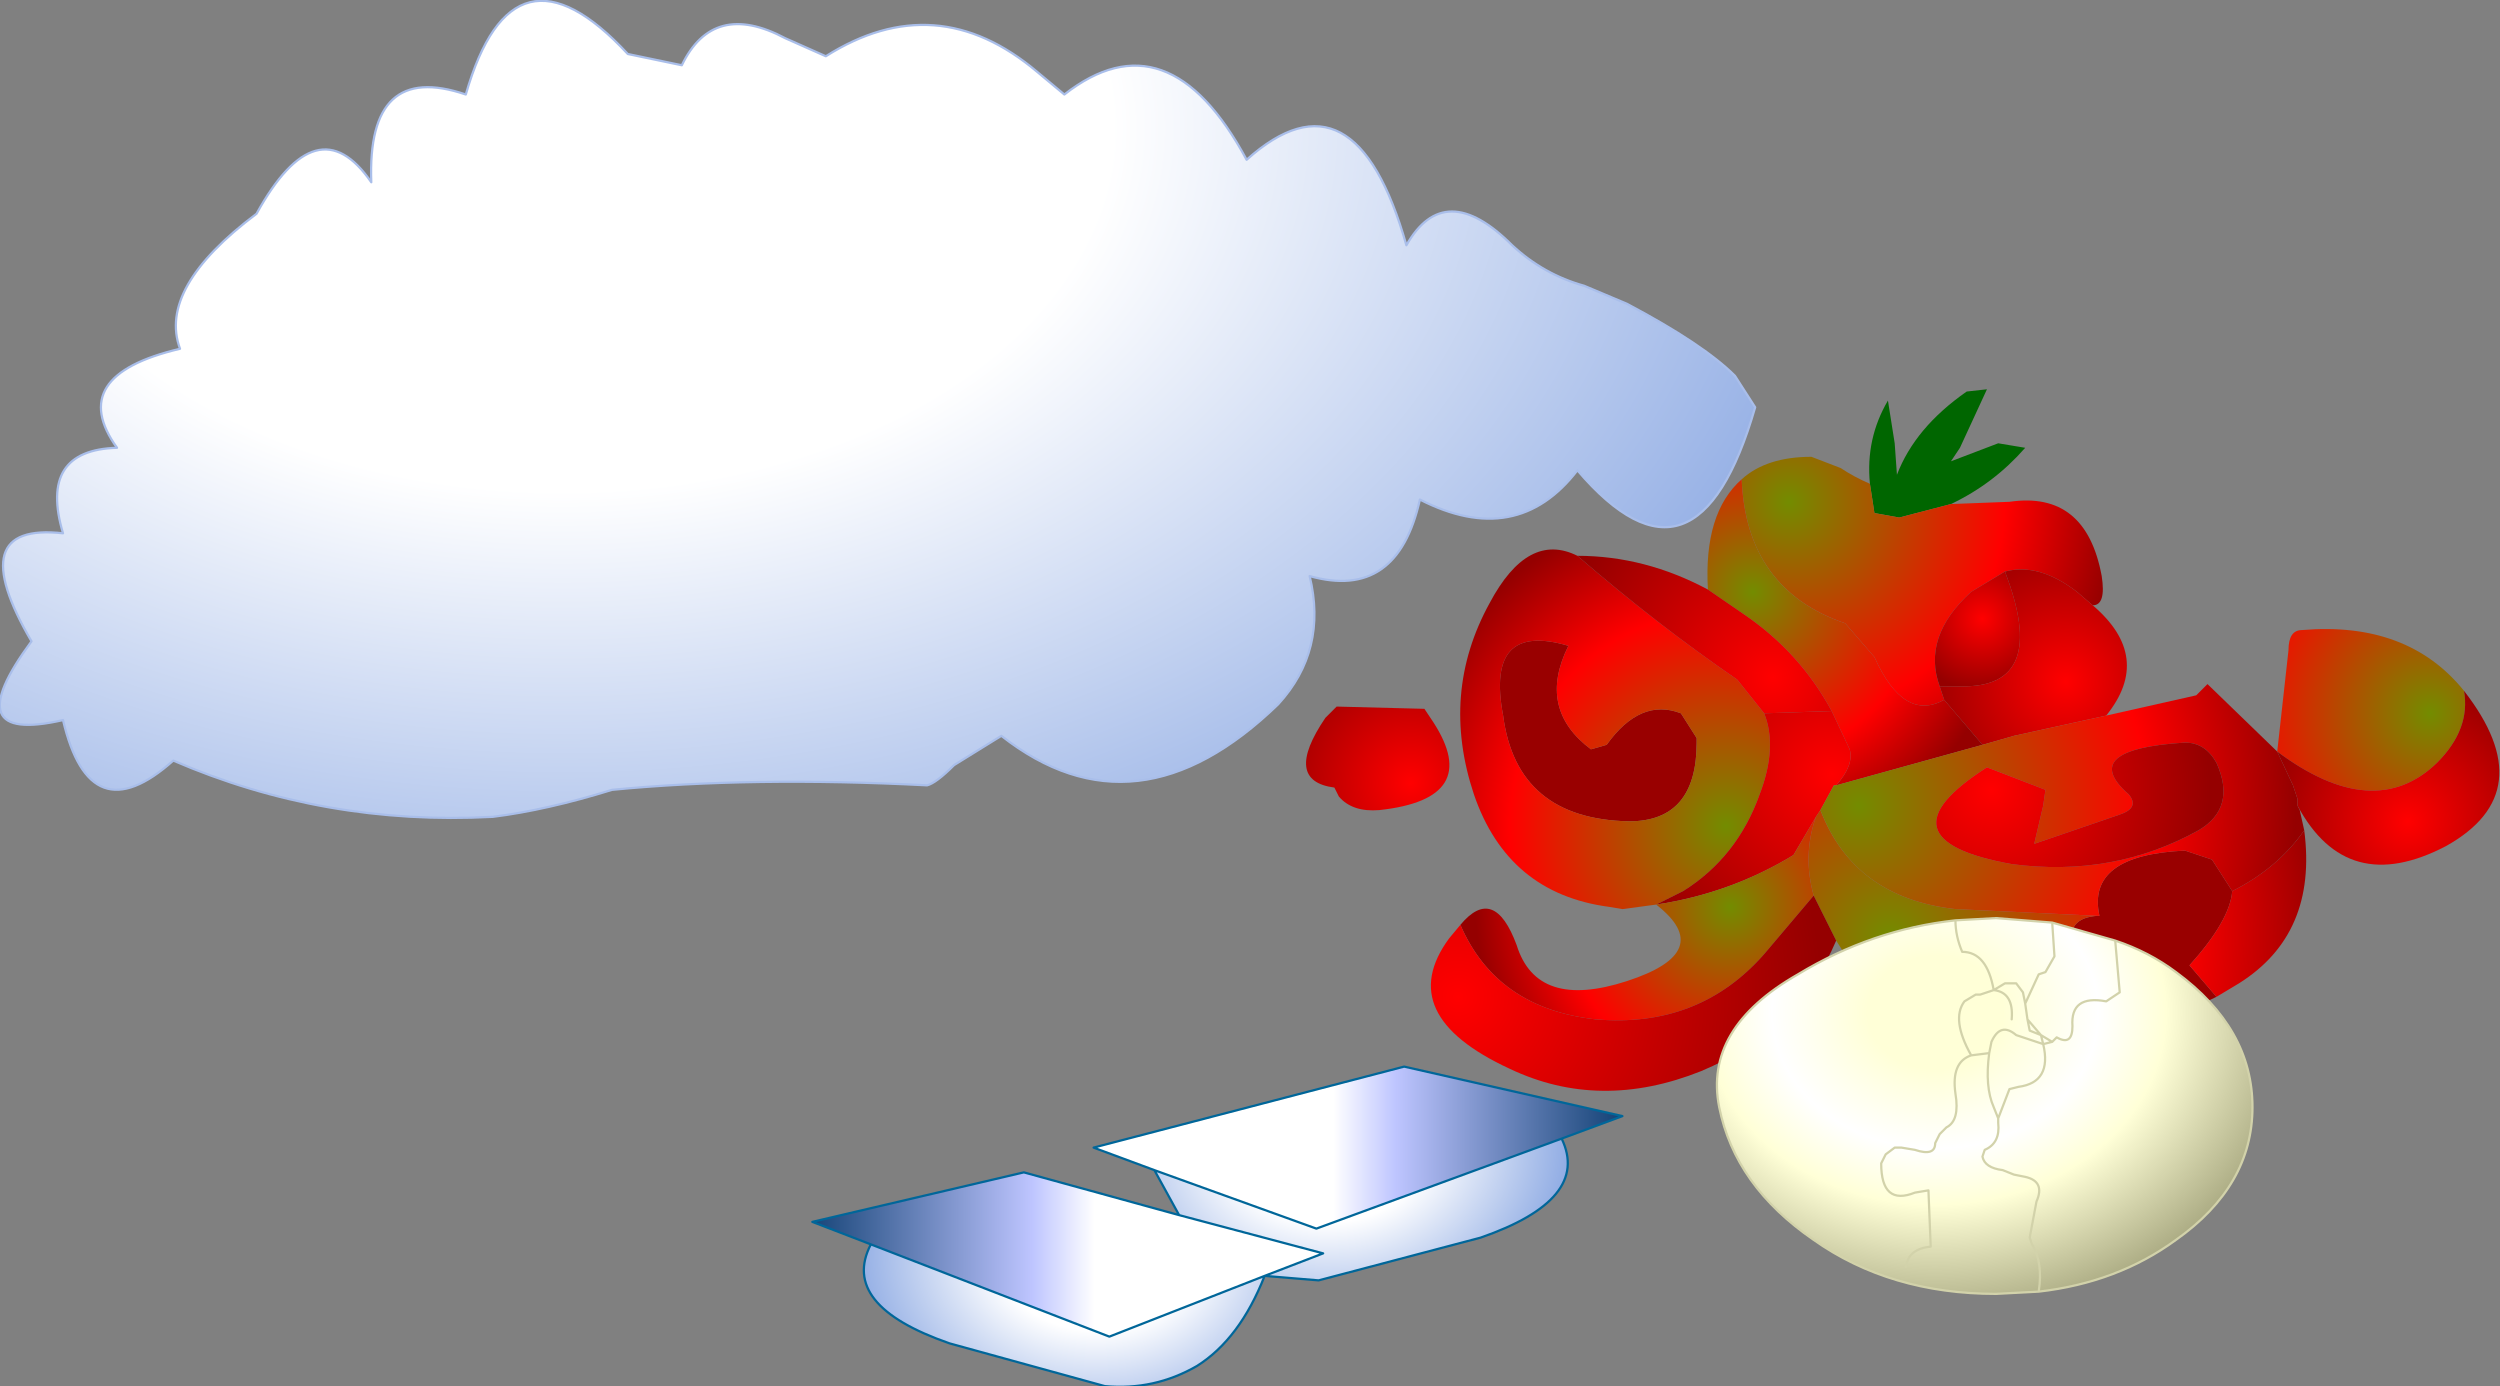 <?xml version="1.0" encoding="UTF-8" standalone="no"?>
<svg xmlns:xlink="http://www.w3.org/1999/xlink" height="30.8px" width="55.55px" xmlns="http://www.w3.org/2000/svg">
  <rect width="100%" height="100%" fill="#808080" stroke="none"/>
  <g transform="matrix(1.0, 0.0, 0.0, 1.0, 27.2, 20.4)">
    <path d="M14.35 -9.65 Q14.25 -10.65 14.75 -11.5 L14.9 -10.55 14.95 -9.85 Q15.35 -10.9 16.5 -11.7 L16.95 -11.75 16.35 -10.45 16.15 -10.15 17.2 -10.55 17.8 -10.45 Q17.1 -9.65 16.15 -9.2 L15.0 -8.9 14.45 -9.0 14.35 -9.65" fill="#006600" fill-rule="evenodd" stroke="none"/>
    <path d="M22.05 1.75 Q20.4 2.55 18.4 2.65 L17.0 2.5 16.65 2.4 Q16.7 1.5 17.3 1.35 L18.4 1.15 Q18.9 1.15 18.85 0.65 18.7 0.0 19.4 -0.05 L19.45 -0.05 Q19.15 -1.4 21.35 -1.5 L21.95 -1.3 22.4 -0.6 Q22.35 0.05 21.45 1.05 L22.05 1.75 M4.45 -4.65 L2.5 -4.7 4.45 -4.65 M9.0 -2.15 Q6.5 -2.2 6.2 -4.5 5.8 -6.6 7.65 -6.05 6.95 -4.65 8.15 -3.75 L8.5 -3.85 Q9.25 -4.9 10.15 -4.55 L10.5 -4.0 10.5 -3.9 Q10.5 -2.15 9.0 -2.15" fill="#990000" fill-rule="evenodd" stroke="none"/>
    <path d="M0.5 -16.85 Q2.9 -19.0 4.05 -14.95 4.9 -16.45 6.4 -14.95 7.1 -14.3 8.0 -14.05 L8.95 -13.65 Q10.65 -12.75 11.35 -12.05 L11.8 -11.35 Q10.5 -6.85 7.85 -9.95 6.5 -8.2 4.35 -9.3 3.85 -7.05 1.9 -7.6 2.3 -5.95 1.2 -4.75 -1.95 -1.7 -4.95 -4.05 L-6.0 -3.4 Q-6.4 -3.0 -6.6 -2.95 -10.5 -3.15 -13.6 -2.85 -15.05 -2.4 -16.25 -2.25 -20.0 -2.05 -23.35 -3.5 -25.2 -1.85 -25.8 -4.4 -28.2 -3.85 -26.5 -6.15 -28.05 -8.8 -25.8 -8.55 -26.35 -10.4 -24.6 -10.45 -25.75 -12.05 -23.2 -12.65 -23.7 -14.0 -21.5 -15.65 -20.15 -18.1 -18.95 -16.35 -19.05 -19.05 -16.85 -18.3 -15.8 -21.95 -13.25 -19.2 L-12.05 -18.95 Q-11.35 -20.4 -9.75 -19.55 L-8.85 -19.15 Q-6.4 -20.7 -4.15 -18.8 L-3.55 -18.3 Q-1.25 -20.1 0.5 -16.85" fill="url(#gradient0)" fill-rule="evenodd" stroke="none"/>
    <path d="M9.6 -0.3 L8.85 -0.2 8.55 -0.25 Q6.3 -0.55 5.55 -2.75 4.8 -5.0 5.9 -7.0 6.75 -8.6 7.85 -8.05 9.65 -6.5 11.4 -5.3 L12.0 -4.55 Q12.3 -3.8 11.9 -2.75 11.4 -1.35 10.2 -0.6 L9.6 -0.3 M9.0 -2.15 Q10.5 -2.15 10.5 -3.9 L10.5 -4.0 10.15 -4.55 Q9.25 -4.9 8.5 -3.85 L8.15 -3.75 Q6.95 -4.65 7.65 -6.05 5.8 -6.6 6.2 -4.5 6.5 -2.2 9.0 -2.15" fill="url(#gradient1)" fill-rule="evenodd" stroke="none"/>
    <path d="M2.5 -4.7 L4.45 -4.65 4.65 -4.35 Q5.75 -2.65 3.45 -2.4 2.85 -2.35 2.55 -2.7 L2.45 -2.9 Q1.3 -3.05 2.25 -4.45 L2.5 -4.7" fill="url(#gradient2)" fill-rule="evenodd" stroke="none"/>
    <path d="M11.5 -9.75 Q12.05 -10.25 13.05 -10.25 L13.7 -10.0 Q14.0 -9.8 14.35 -9.65 L14.45 -9.0 15.0 -8.9 16.15 -9.2 17.45 -9.25 Q19.15 -9.5 19.5 -7.6 19.6 -6.95 19.3 -6.95 L18.95 -7.25 Q18.1 -7.9 17.35 -7.7 L16.6 -7.25 Q15.5 -6.25 15.9 -5.15 L16.0 -4.85 Q15.1 -4.35 14.45 -5.8 L13.8 -6.55 Q11.6 -7.3 11.5 -9.75" fill="url(#gradient3)" fill-rule="evenodd" stroke="none"/>
    <path d="M15.9 -5.15 Q15.5 -6.25 16.6 -7.25 L17.35 -7.7 Q18.35 -5.1 16.35 -5.15 L15.9 -5.15" fill="url(#gradient4)" fill-rule="evenodd" stroke="none"/>
    <path d="M19.3 -6.95 Q20.65 -5.8 19.6 -4.5 L17.55 -4.05 16.85 -3.85 16.0 -4.85 15.9 -5.15 16.35 -5.15 Q18.35 -5.1 17.35 -7.7 18.1 -7.9 18.95 -7.25 L19.3 -6.95" fill="url(#gradient5)" fill-rule="evenodd" stroke="none"/>
    <path d="M10.75 -7.3 Q10.65 -9.0 11.5 -9.75 11.6 -7.3 13.8 -6.55 L14.45 -5.8 Q15.1 -4.35 16.0 -4.85 L16.85 -3.85 13.6 -2.95 Q14.0 -3.4 13.9 -3.75 L13.5 -4.6 Q12.8 -5.9 11.55 -6.75 L10.75 -7.3" fill="url(#gradient6)" fill-rule="evenodd" stroke="none"/>
    <path d="M7.85 -8.05 Q9.35 -8.05 10.75 -7.3 L11.55 -6.75 Q12.8 -5.9 13.5 -4.6 L12.0 -4.55 11.4 -5.3 Q9.65 -6.5 7.85 -8.05" fill="url(#gradient7)" fill-rule="evenodd" stroke="none"/>
    <path d="M9.6 -0.3 L10.2 -0.6 Q11.4 -1.35 11.9 -2.75 12.3 -3.8 12.0 -4.55 L13.5 -4.6 13.9 -3.75 Q14.0 -3.4 13.6 -2.95 L13.55 -2.95 13.25 -2.4 13.15 -2.25 12.65 -1.4 Q11.25 -0.55 9.6 -0.3" fill="url(#gradient8)" fill-rule="evenodd" stroke="none"/>
    <path d="M24.0 -1.95 Q24.3 0.35 22.55 1.45 L22.05 1.75 21.45 1.05 Q22.35 0.05 22.4 -0.6 23.4 -1.1 24.0 -1.95 M16.65 2.4 L16.6 2.35 Q14.65 2.25 13.6 0.5 L13.1 -0.5 Q12.85 -1.4 13.15 -2.25 L13.25 -2.4 Q14.0 -0.45 16.25 -0.2 L19.4 -0.05 Q18.7 0.0 18.85 0.65 18.9 1.15 18.4 1.15 L17.3 1.35 Q16.7 1.5 16.65 2.4" fill="url(#gradient9)" fill-rule="evenodd" stroke="none"/>
    <path d="M19.6 -4.5 L21.6 -4.95 21.85 -5.2 23.4 -3.7 23.75 -2.95 23.85 -2.65 23.85 -2.55 23.85 -2.5 23.9 -2.4 24.0 -1.95 Q23.4 -1.1 22.4 -0.6 L21.95 -1.3 21.35 -1.5 Q19.15 -1.4 19.45 -0.05 L19.4 -0.05 16.25 -0.2 Q14.0 -0.45 13.25 -2.4 L13.55 -2.95 13.6 -2.95 16.85 -3.85 17.55 -4.05 19.6 -4.5 M18.25 -2.85 L16.95 -3.35 Q14.45 -1.75 17.5 -1.2 19.75 -0.9 21.65 -1.95 22.5 -2.45 22.05 -3.45 21.8 -3.9 21.35 -3.9 18.95 -3.75 20.1 -2.75 20.35 -2.45 19.9 -2.3 L18.0 -1.65 18.2 -2.5 18.25 -2.85" fill="url(#gradient10)" fill-rule="evenodd" stroke="none"/>
    <path d="M5.25 0.15 Q6.0 -0.75 6.5 0.6 6.95 2.05 8.95 1.4 10.95 0.75 9.6 -0.3 11.25 -0.55 12.65 -1.4 L13.15 -2.25 Q12.85 -1.4 13.1 -0.5 L12.0 0.8 Q10.55 2.45 8.25 2.25 6.05 2.0 5.25 0.15" fill="url(#gradient11)" fill-rule="evenodd" stroke="none"/>
    <path d="M18.25 -2.85 L18.2 -2.5 18.0 -1.65 19.9 -2.3 Q20.35 -2.45 20.1 -2.75 18.95 -3.75 21.35 -3.9 21.8 -3.9 22.05 -3.45 22.5 -2.45 21.65 -1.95 19.75 -0.9 17.5 -1.2 14.45 -1.75 16.95 -3.35 L18.25 -2.85" fill="url(#gradient12)" fill-rule="evenodd" stroke="none"/>
    <path d="M23.4 -3.7 L23.65 -5.95 Q23.65 -6.4 23.95 -6.4 26.3 -6.6 27.55 -5.05 27.7 -4.2 26.95 -3.45 25.55 -2.1 23.4 -3.7" fill="url(#gradient13)" fill-rule="evenodd" stroke="none"/>
    <path d="M27.55 -5.05 Q29.3 -2.8 27.15 -1.6 24.95 -0.45 23.85 -2.5 L23.85 -2.65 23.75 -2.95 23.4 -3.7 Q25.55 -2.1 26.95 -3.45 27.7 -4.2 27.55 -5.05" fill="url(#gradient14)" fill-rule="evenodd" stroke="none"/>
    <path d="M13.6 0.5 Q12.75 2.5 10.6 3.4 8.35 4.3 6.35 3.35 3.75 2.15 5.0 0.45 L5.25 0.15 Q6.05 2.0 8.25 2.25 10.55 2.45 12.0 0.8 L13.1 -0.5 13.6 0.5" fill="url(#gradient15)" fill-rule="evenodd" stroke="none"/>
    <path d="M-1.55 5.6 L-2.9 5.1 4.0 3.3 8.85 4.4 7.5 4.9 2.05 6.9 -1.55 5.6" fill="url(#gradient16)" fill-rule="evenodd" stroke="none"/>
    <path d="M-1.55 5.6 L2.05 6.9 7.5 4.9 Q8.15 6.25 5.7 7.1 L2.1 8.05 0.9 7.95 2.2 7.45 -1.0 6.6 -1.55 5.6" fill="url(#gradient17)" fill-rule="evenodd" stroke="none"/>
    <path d="M-7.85 7.25 L-9.15 6.75 -4.45 5.65 -1.0 6.6 2.2 7.45 0.9 7.95 -2.55 9.3 -7.85 7.25" fill="url(#gradient18)" fill-rule="evenodd" stroke="none"/>
    <path d="M0.9 7.95 Q0.35 9.35 -0.6 9.95 -1.55 10.5 -2.65 10.4 L-6.1 9.45 Q-8.55 8.6 -7.85 7.25 L-2.55 9.3 0.9 7.95" fill="url(#gradient19)" fill-rule="evenodd" stroke="none"/>
    <path d="M0.5 -16.85 Q-1.25 -20.1 -3.55 -18.3 L-4.15 -18.8 Q-6.4 -20.7 -8.85 -19.15 L-9.75 -19.55 Q-11.35 -20.4 -12.05 -18.95 L-13.25 -19.2 Q-15.8 -21.95 -16.85 -18.3 -19.05 -19.05 -18.95 -16.35 -20.15 -18.1 -21.5 -15.65 -23.7 -14.0 -23.2 -12.65 -25.75 -12.05 -24.6 -10.45 -26.35 -10.4 -25.8 -8.55 -28.05 -8.8 -26.5 -6.15 -28.2 -3.85 -25.8 -4.4 -25.2 -1.85 -23.35 -3.5 -20.0 -2.05 -16.25 -2.25 -15.05 -2.4 -13.6 -2.85 -10.5 -3.15 -6.6 -2.95 -6.4 -3.0 -6.0 -3.4 L-4.95 -4.05 Q-1.95 -1.7 1.2 -4.75 2.3 -5.95 1.9 -7.6 3.85 -7.05 4.35 -9.3 6.5 -8.2 7.85 -9.95 10.5 -6.85 11.8 -11.35 L11.35 -12.05 Q10.65 -12.75 8.95 -13.65 L8.0 -14.05 Q7.1 -14.3 6.4 -14.95 4.9 -16.45 4.05 -14.95 2.9 -19.0 0.5 -16.85" fill="none" stroke="#a9beea" stroke-linecap="round" stroke-linejoin="round" stroke-width="0.05"/>
    <path d="M7.5 4.9 L8.85 4.4 4.0 3.3 -2.9 5.1 -1.55 5.6 2.05 6.9 7.5 4.9 Q8.15 6.25 5.7 7.1 L2.1 8.05 0.9 7.95 Q0.35 9.35 -0.6 9.95 -1.55 10.5 -2.65 10.4 L-6.1 9.45 Q-8.55 8.6 -7.85 7.25 L-9.15 6.75 -4.45 5.65 -1.0 6.6 -1.55 5.6 M0.9 7.95 L-2.55 9.3 -7.85 7.25 M-1.0 6.6 L2.2 7.45 0.9 7.95" fill="none" stroke="#006699" stroke-linecap="round" stroke-linejoin="round" stroke-width="0.05"/>
    <path d="M22.85 4.2 Q22.85 5.95 21.15 7.15 19.85 8.1 18.1 8.3 L17.15 8.35 Q14.8 8.35 13.1 7.15 11.35 5.95 11.0 4.2 10.65 2.45 12.75 1.25 14.4 0.25 16.25 0.05 L17.15 0.0 18.4 0.1 19.8 0.5 Q20.55 0.75 21.15 1.2 22.85 2.45 22.85 4.2 M17.2 4.45 L17.1 4.2 Q16.9 3.75 17.0 3.0 L16.6 3.05 Q16.15 3.2 16.25 3.9 16.35 4.5 16.05 4.65 L15.9 4.8 15.8 5.0 Q15.8 5.3 15.35 5.15 L15.05 5.1 14.9 5.1 14.7 5.25 14.6 5.45 Q14.6 6.4 15.35 6.1 L15.65 6.05 15.7 7.3 Q15.2 7.35 15.15 7.75 15.2 7.35 15.7 7.3 L15.65 6.05 15.35 6.1 Q14.6 6.4 14.6 5.45 L14.7 5.25 14.9 5.1 15.05 5.1 15.35 5.15 Q15.8 5.3 15.8 5.0 L15.9 4.8 16.05 4.65 Q16.35 4.5 16.25 3.9 16.15 3.2 16.6 3.05 16.15 2.25 16.45 1.85 L16.7 1.7 16.8 1.7 17.1 1.6 Q17.55 1.65 17.5 2.25 17.55 1.65 17.1 1.6 L16.8 1.7 17.1 1.6 16.8 1.7 16.7 1.7 16.45 1.85 Q16.15 2.25 16.6 3.05 L17.0 3.0 17.05 2.75 Q17.25 2.3 17.6 2.6 L18.2 2.8 Q18.4 3.65 17.65 3.75 L17.45 3.8 17.2 4.45 17.2 4.55 Q17.25 5.0 16.9 5.15 L16.85 5.3 Q16.9 5.55 17.3 5.6 L17.55 5.7 17.8 5.75 Q18.25 5.85 18.05 6.3 L17.9 7.1 17.95 7.25 Q18.2 7.65 18.1 8.3 18.2 7.65 17.95 7.25 L17.9 7.1 18.05 6.3 Q18.25 5.85 17.8 5.75 L17.55 5.7 17.3 5.6 Q16.9 5.55 16.85 5.3 L16.9 5.15 Q17.25 5.0 17.2 4.55 L17.2 4.45 17.45 3.8 17.65 3.75 Q18.4 3.65 18.2 2.8 L17.6 2.6 Q17.25 2.3 17.05 2.75 L17.0 3.0 Q16.9 3.75 17.1 4.2 L17.2 4.45 M18.4 2.75 L18.2 2.8 18.15 2.6 17.9 2.5 17.85 2.25 17.8 1.9 17.75 1.65 17.6 1.45 17.35 1.45 17.1 1.6 Q16.95 0.75 16.4 0.75 16.25 0.4 16.25 0.05 16.25 0.4 16.4 0.75 16.95 0.75 17.1 1.6 L17.35 1.45 17.6 1.45 17.75 1.65 17.8 1.9 18.1 1.25 18.25 1.2 18.45 0.85 18.4 0.1 18.45 0.85 18.25 1.2 18.1 1.25 17.8 1.9 17.85 2.25 18.15 2.6 18.4 2.75 18.5 2.65 Q18.85 2.85 18.85 2.4 18.8 1.7 19.6 1.85 L19.9 1.65 19.8 0.5 19.9 1.65 19.6 1.85 Q18.8 1.7 18.85 2.4 18.85 2.85 18.5 2.65 L18.4 2.75 18.15 2.6 17.85 2.25 17.9 2.5 18.15 2.6 18.2 2.8 18.4 2.75" fill="url(#gradient20)" fill-rule="evenodd" stroke="none"/>
    <path d="M22.85 4.2 Q22.85 5.95 21.15 7.15 19.85 8.1 18.1 8.3 L17.15 8.35 Q14.8 8.35 13.1 7.15 11.35 5.95 11.0 4.2 10.65 2.45 12.75 1.25 14.4 0.25 16.25 0.05 L17.15 0.0 18.4 0.1 19.8 0.5 Q20.55 0.75 21.15 1.2 22.85 2.45 22.85 4.2 M16.25 0.05 Q16.25 0.4 16.4 0.75 16.95 0.75 17.1 1.6 L17.35 1.45 17.6 1.45 17.75 1.65 17.8 1.9 18.1 1.25 18.25 1.2 18.45 0.85 18.4 0.1 M17.8 1.9 L17.85 2.25 18.15 2.6 18.4 2.75 18.5 2.65 Q18.85 2.85 18.85 2.4 18.8 1.7 19.6 1.85 L19.9 1.65 19.8 0.5 M17.85 2.25 L17.9 2.5 18.15 2.6 18.2 2.8 18.4 2.75 M15.15 7.75 Q15.2 7.35 15.7 7.3 L15.65 6.05 15.35 6.1 Q14.6 6.4 14.6 5.45 L14.7 5.25 14.9 5.1 15.05 5.1 15.35 5.15 Q15.8 5.3 15.8 5.0 L15.9 4.8 16.05 4.65 Q16.35 4.5 16.25 3.9 16.15 3.2 16.6 3.05 16.15 2.25 16.45 1.85 L16.7 1.7 16.8 1.7 17.1 1.6 16.8 1.7 M16.6 3.05 L17.0 3.0 17.05 2.75 Q17.25 2.3 17.6 2.6 L18.2 2.8 Q18.4 3.65 17.65 3.75 L17.45 3.8 17.2 4.45 17.2 4.55 Q17.25 5.0 16.9 5.15 L16.85 5.3 Q16.9 5.55 17.3 5.6 L17.55 5.7 17.8 5.75 Q18.25 5.85 18.05 6.3 L17.9 7.1 17.95 7.25 Q18.2 7.65 18.1 8.3 M17.5 2.25 Q17.55 1.65 17.1 1.6 M17.0 3.0 Q16.9 3.75 17.1 4.2 L17.2 4.45" fill="none" stroke="#d2d2aa" stroke-linecap="round" stroke-linejoin="round" stroke-width="0.05"/>
  </g>
  <defs>
    <radialGradient cx="0" cy="0" gradientTransform="matrix(0.05, 0.0, 0.0, 0.033, -14.7, -17.55)" gradientUnits="userSpaceOnUse" id="gradient0" r="819.2" spreadMethod="pad">
      <stop offset="0.298" stop-color="#ffffff"/>
      <stop offset="0.745" stop-color="#8ca9e3"/>
      <stop offset="1.0" stop-color="#3366cc"/>
    </radialGradient>
    <radialGradient cx="0" cy="0" gradientTransform="matrix(0.009, 0.0, 0.0, 0.009, 11.15, -2.05)" gradientUnits="userSpaceOnUse" id="gradient1" r="819.2" spreadMethod="pad">
      <stop offset="0.0" stop-color="#738c00"/>
      <stop offset="0.651" stop-color="#ff0000"/>
      <stop offset="0.988" stop-color="#950000"/>
    </radialGradient>
    <radialGradient cx="0" cy="0" gradientTransform="matrix(0.004, 0.0, 0.0, 0.004, 4.15, -3.0)" gradientUnits="userSpaceOnUse" id="gradient2" r="819.2" spreadMethod="pad">
      <stop offset="0.0" stop-color="#ff0000"/>
      <stop offset="0.988" stop-color="#950000"/>
    </radialGradient>
    <radialGradient cx="0" cy="0" gradientTransform="matrix(0.009, 0.0, 0.0, 0.009, 12.55, -9.25)" gradientUnits="userSpaceOnUse" id="gradient3" r="819.2" spreadMethod="pad">
      <stop offset="0.0" stop-color="#738c00"/>
      <stop offset="0.651" stop-color="#ff0000"/>
      <stop offset="0.988" stop-color="#950000"/>
    </radialGradient>
    <radialGradient cx="0" cy="0" gradientTransform="matrix(0.002, 0.0, 0.0, 0.002, 16.85, -6.65)" gradientUnits="userSpaceOnUse" id="gradient4" r="819.2" spreadMethod="pad">
      <stop offset="0.0" stop-color="#ff0000"/>
      <stop offset="0.988" stop-color="#950000"/>
    </radialGradient>
    <radialGradient cx="0" cy="0" gradientTransform="matrix(0.004, 0.0, 0.0, 0.004, 18.7, -5.25)" gradientUnits="userSpaceOnUse" id="gradient5" r="819.2" spreadMethod="pad">
      <stop offset="0.0" stop-color="#ff0000"/>
      <stop offset="0.988" stop-color="#950000"/>
    </radialGradient>
    <radialGradient cx="0" cy="0" gradientTransform="matrix(0.007, 0.0, 0.0, 0.007, 11.75, -7.25)" gradientUnits="userSpaceOnUse" id="gradient6" r="819.2" spreadMethod="pad">
      <stop offset="0.0" stop-color="#738c00"/>
      <stop offset="0.651" stop-color="#ff0000"/>
      <stop offset="0.988" stop-color="#950000"/>
    </radialGradient>
    <radialGradient cx="0" cy="0" gradientTransform="matrix(0.006, 0.0, 0.0, 0.006, 12.2, -5.35)" gradientUnits="userSpaceOnUse" id="gradient7" r="819.2" spreadMethod="pad">
      <stop offset="0.0" stop-color="#ff0000"/>
      <stop offset="0.988" stop-color="#950000"/>
    </radialGradient>
    <radialGradient cx="0" cy="0" gradientTransform="matrix(0.006, 0.0, 0.0, 0.006, 13.5, -3.2)" gradientUnits="userSpaceOnUse" id="gradient8" r="819.2" spreadMethod="pad">
      <stop offset="0.0" stop-color="#ff0000"/>
      <stop offset="0.988" stop-color="#950000"/>
    </radialGradient>
    <radialGradient cx="0" cy="0" gradientTransform="matrix(0.012, 0.0, 0.0, 0.012, 14.8, 0.45)" gradientUnits="userSpaceOnUse" id="gradient9" r="819.2" spreadMethod="pad">
      <stop offset="0.0" stop-color="#738c00"/>
      <stop offset="0.651" stop-color="#ff0000"/>
      <stop offset="0.988" stop-color="#950000"/>
    </radialGradient>
    <radialGradient cx="0" cy="0" gradientTransform="matrix(0.012, 0.0, 0.0, 0.012, 14.1, -2.5)" gradientUnits="userSpaceOnUse" id="gradient10" r="819.2" spreadMethod="pad">
      <stop offset="0.0" stop-color="#738c00"/>
      <stop offset="0.651" stop-color="#ff0000"/>
      <stop offset="0.988" stop-color="#950000"/>
    </radialGradient>
    <radialGradient cx="0" cy="0" gradientTransform="matrix(0.007, 0.0, 0.0, 0.007, 11.25, -0.25)" gradientUnits="userSpaceOnUse" id="gradient11" r="819.2" spreadMethod="pad">
      <stop offset="0.0" stop-color="#738c00"/>
      <stop offset="0.651" stop-color="#ff0000"/>
      <stop offset="0.988" stop-color="#950000"/>
    </radialGradient>
    <radialGradient cx="0" cy="0" gradientTransform="matrix(0.006, 0.0, 0.0, 0.006, 17.05, -2.85)" gradientUnits="userSpaceOnUse" id="gradient12" r="819.2" spreadMethod="pad">
      <stop offset="0.0" stop-color="#ff0000"/>
      <stop offset="0.988" stop-color="#950000"/>
    </radialGradient>
    <radialGradient cx="0" cy="0" gradientTransform="matrix(0.008, 0.0, 0.0, 0.008, 26.8, -4.55)" gradientUnits="userSpaceOnUse" id="gradient13" r="819.2" spreadMethod="pad">
      <stop offset="0.0" stop-color="#738c00"/>
      <stop offset="0.651" stop-color="#ff0000"/>
      <stop offset="0.988" stop-color="#950000"/>
    </radialGradient>
    <radialGradient cx="0" cy="0" gradientTransform="matrix(0.004, 0.0, 0.0, 0.004, 26.3, -2.15)" gradientUnits="userSpaceOnUse" id="gradient14" r="819.2" spreadMethod="pad">
      <stop offset="0.0" stop-color="#ff0000"/>
      <stop offset="0.988" stop-color="#950000"/>
    </radialGradient>
    <radialGradient cx="0" cy="0" gradientTransform="matrix(0.01, 0.0, 0.0, 0.01, 5.2, 1.75)" gradientUnits="userSpaceOnUse" id="gradient15" r="819.2" spreadMethod="pad">
      <stop offset="0.0" stop-color="#ff0000"/>
      <stop offset="0.988" stop-color="#950000"/>
    </radialGradient>
    <linearGradient gradientTransform="matrix(0.005, 0.0, 0.0, 0.002, 5.3, 4.6)" gradientUnits="userSpaceOnUse" id="gradient16" spreadMethod="pad" x1="-819.2" x2="819.2">
      <stop offset="0.149" stop-color="#ffffff"/>
      <stop offset="0.318" stop-color="#bec5ff"/>
      <stop offset="1.0" stop-color="#003366"/>
    </linearGradient>
    <radialGradient cx="0" cy="0" gradientTransform="matrix(0.009, 0.0, 0.0, 0.007, 2.3, 5.05)" gradientUnits="userSpaceOnUse" id="gradient17" r="819.2" spreadMethod="pad">
      <stop offset="0.298" stop-color="#ffffff"/>
      <stop offset="0.745" stop-color="#8ca9e3"/>
      <stop offset="1.0" stop-color="#3366cc"/>
    </radialGradient>
    <linearGradient gradientTransform="matrix(-0.005, 0.0, 0.0, 0.002, -5.75, 6.95)" gradientUnits="userSpaceOnUse" id="gradient18" spreadMethod="pad" x1="-819.2" x2="819.2">
      <stop offset="0.149" stop-color="#ffffff"/>
      <stop offset="0.318" stop-color="#bec5ff"/>
      <stop offset="1.0" stop-color="#003366"/>
    </linearGradient>
    <radialGradient cx="0" cy="0" gradientTransform="matrix(-0.009, 0.0, 0.0, 0.007, -2.85, 7.45)" gradientUnits="userSpaceOnUse" id="gradient19" r="819.2" spreadMethod="pad">
      <stop offset="0.298" stop-color="#ffffff"/>
      <stop offset="0.745" stop-color="#8ca9e3"/>
      <stop offset="1.0" stop-color="#3366cc"/>
    </radialGradient>
    <radialGradient cx="0" cy="0" gradientTransform="matrix(0.012, 0.0, 0.0, 0.01, 15.8, 2.1)" gradientUnits="userSpaceOnUse" id="gradient20" r="819.2" spreadMethod="pad">
      <stop offset="0.153" stop-color="#ffffd7"/>
      <stop offset="0.369" stop-color="#ffffff"/>
      <stop offset="0.522" stop-color="#ffffd7"/>
      <stop offset="0.914" stop-color="#94946c"/>
      <stop offset="1.0" stop-color="#464600"/>
    </radialGradient>
  </defs>
</svg>
